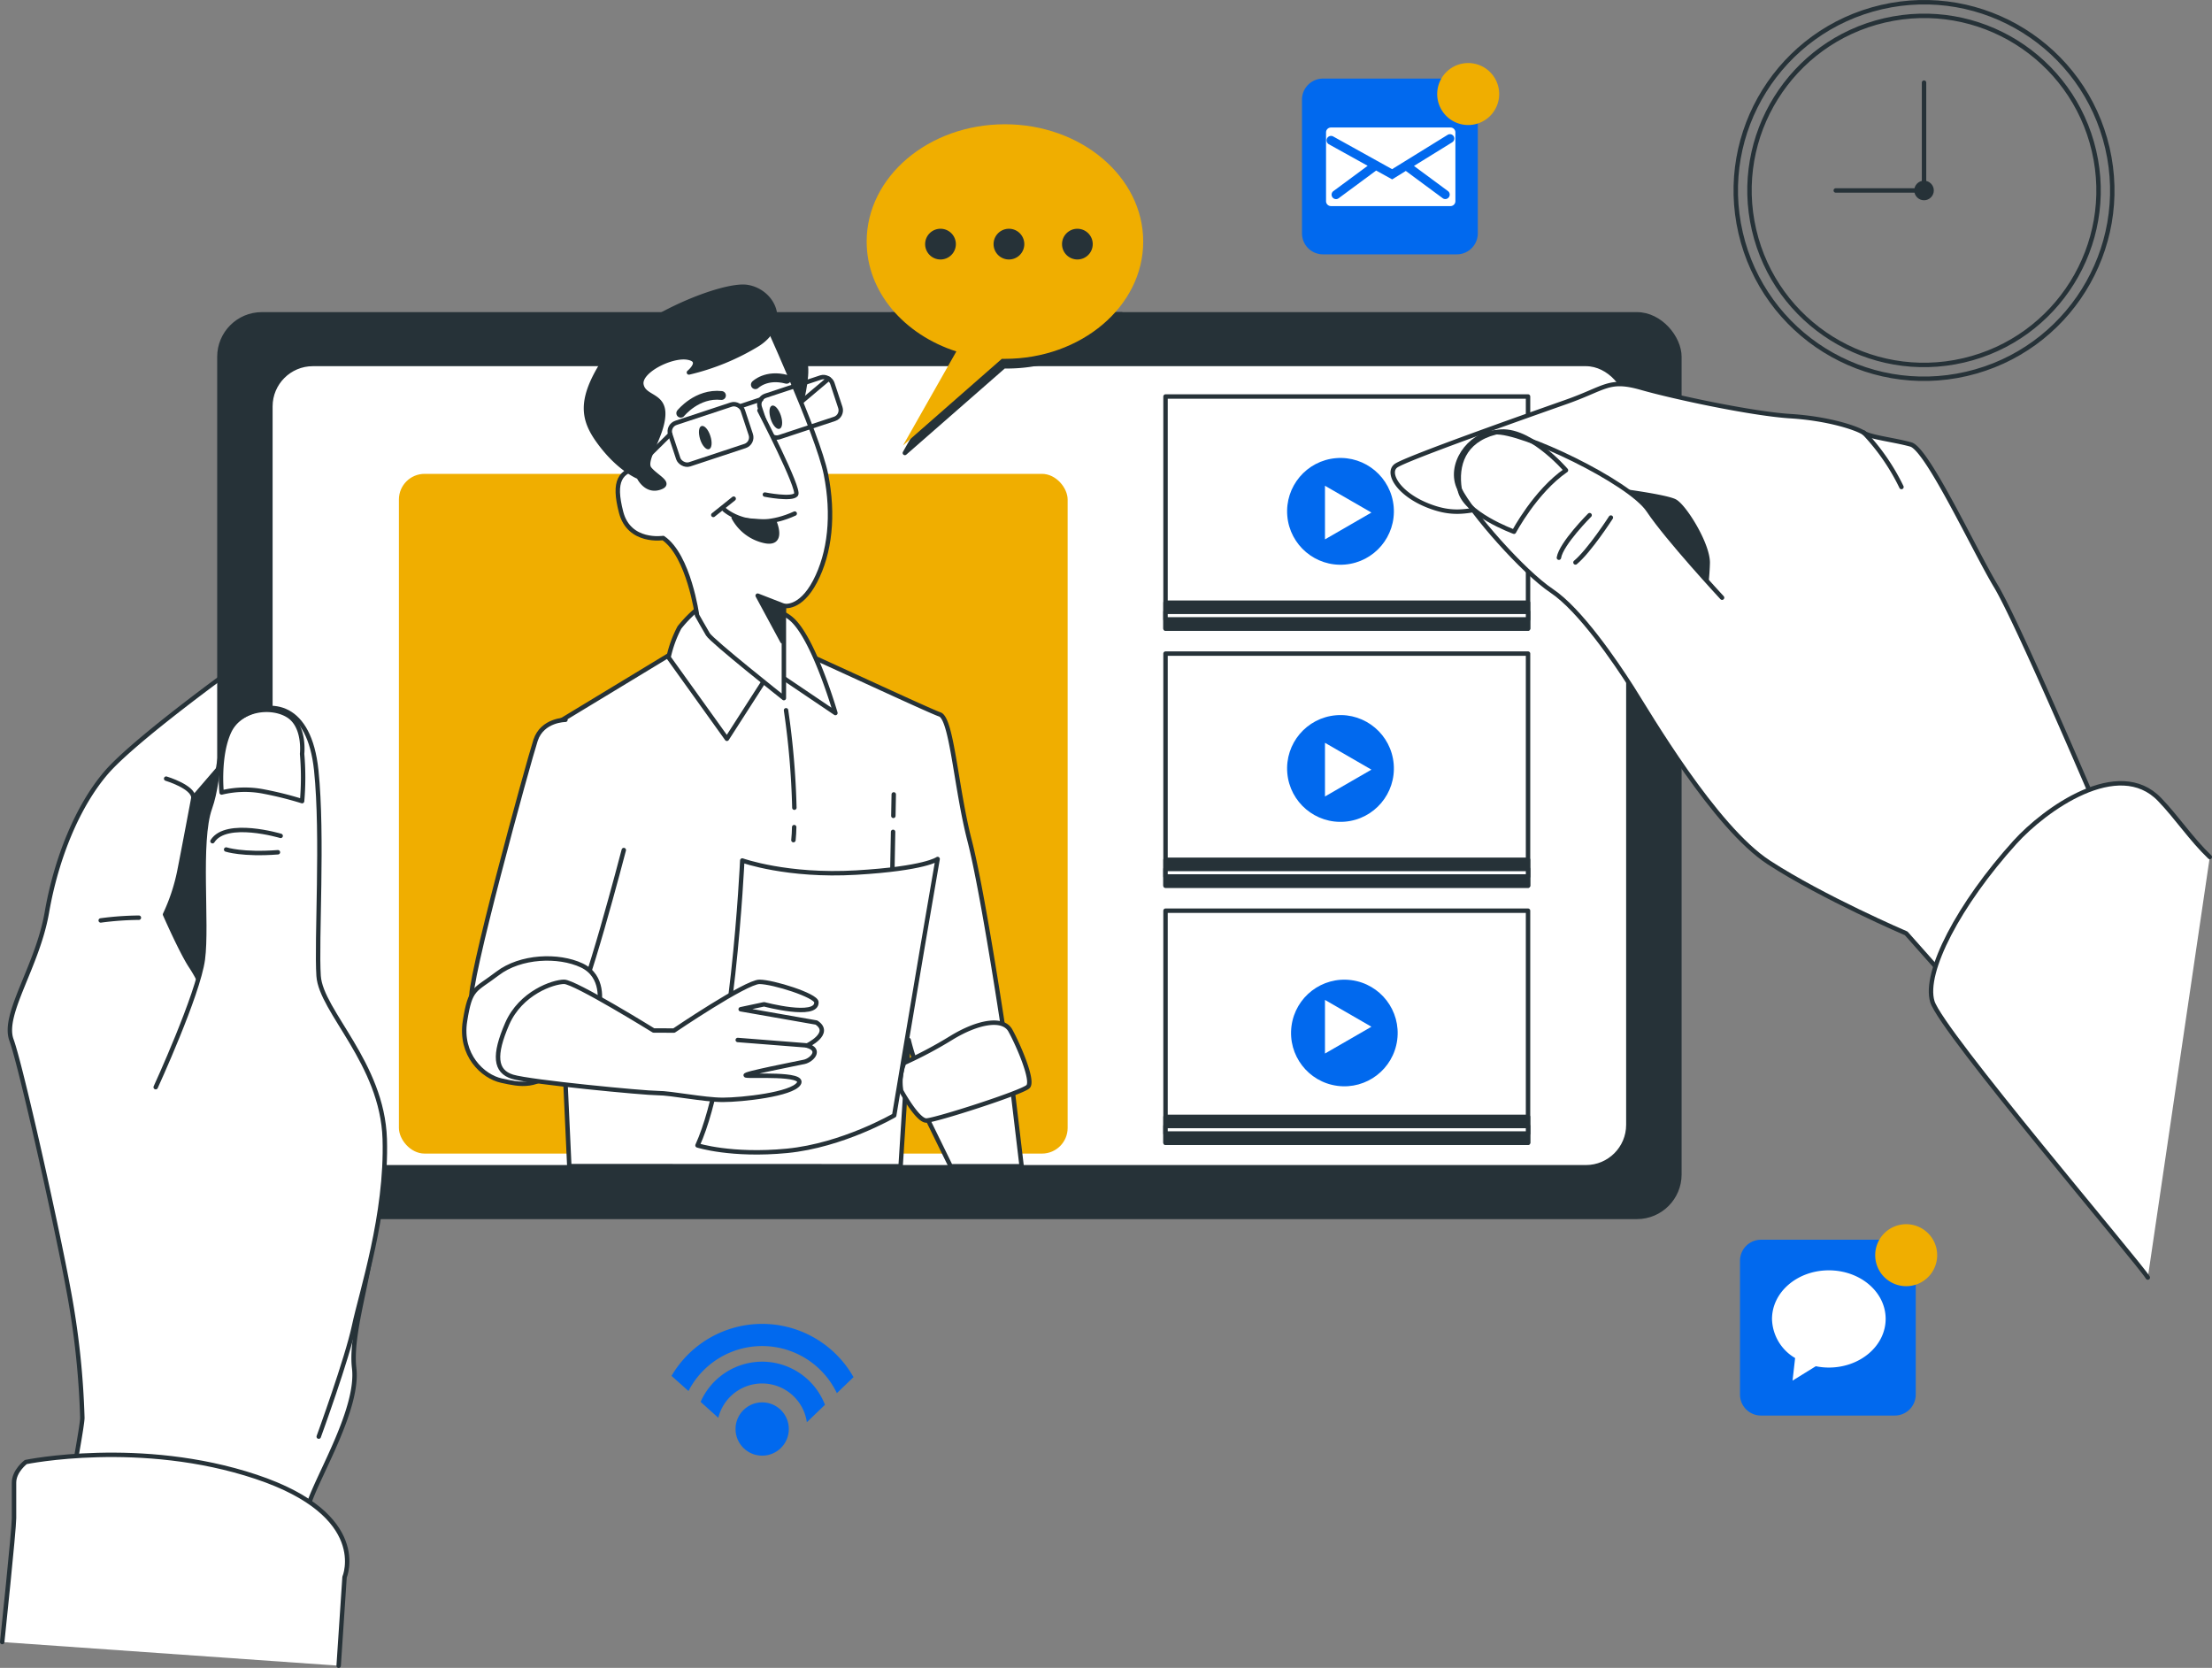 <svg xmlns="http://www.w3.org/2000/svg" viewBox="0 0 499.67 376.73"><rect x="0" y="0" width="499.67" height="376.73" fill="#808080" stroke="none"/><defs><style>.cls-1,.cls-3,.cls-9{fill:none;}.cls-1,.cls-3,.cls-4,.cls-5,.cls-9{stroke:#263238;}.cls-1{stroke-miterlimit:10;}.cls-2,.cls-5{fill:#263238;}.cls-3,.cls-4,.cls-5,.cls-9{stroke-linecap:round;stroke-linejoin:round;}.cls-11,.cls-4,.cls-7{fill:#fff;}.cls-10,.cls-6{fill:#0169ee;}.cls-12,.cls-8{fill:#f0ae00;}.cls-9{stroke-width:2px;}.cls-10,.cls-11,.cls-12{fill-rule:evenodd;}</style></defs><g id="Слой_2" data-name="Слой 2"><g id="OBJECTS"><circle class="cls-1" cx="434.62" cy="43.02" r="42.52" transform="translate(1.5 99.18) rotate(-13.04)"/><circle class="cls-1" cx="434.62" cy="43.02" r="39.42" transform="translate(1.52 99.31) rotate(-13.06)"/><circle class="cls-2" cx="434.62" cy="43.02" r="2.21"/><polyline class="cls-3" points="414.68 43.02 434.62 43.02 434.62 18.66"/><path class="cls-4" d="M10.6,364s8-40.56,8-43.76a185.68,185.68,0,0,0-3.21-29.35c-2.66-14.41-10.67-50.17-12.8-56s5.87-16.54,8-28.81,6.94-24,13.34-31.49,29.35-24,29.35-24H65s-4.27,70.44,1.6,81.11,16.55,33.09,17.62,42.69S78.91,299.94,80,309s-8,24-10.14,30.42-1.07,26.68-1.07,26.68"/><path class="cls-5" d="M52.23,170.26l-8.54,9.92s-2.14,11.43-3.2,16.76a42.64,42.64,0,0,1-3.21,9.61s3.74,8.54,5.87,11.74a30.14,30.14,0,0,1,3.21,6.4l5.87,3.74V170.26Z"/><path class="cls-3" d="M22.75,207.9a69.39,69.39,0,0,1,8.62-.62"/><path class="cls-3" d="M37.53,175.87s6.16,1.85,6.16,4.31"/><path class="cls-4" d="M.5,370.89s2.67-25.33,2.67-28v-8c0-2.66,2.66-4.66,2.66-4.66s26-5.34,52,3.33,20,22.67,20,22.67l-1.33,20"/><rect class="cls-5" x="49.56" y="71" width="329.8" height="203.86" rx="9.59"/><rect class="cls-4" x="61.08" y="82.21" width="306.75" height="181.44" rx="9.59"/><rect class="cls-4" x="263.28" y="89.56" width="81.89" height="52.41"/><rect class="cls-5" x="263.28" y="136.13" width="81.89" height="5.84"/><rect class="cls-4" x="263.28" y="138.2" width="81.89" height="1.7"/><circle class="cls-6" cx="302.8" cy="115.51" r="12.06" transform="translate(-8.63 25.84) rotate(-4.82)"/><polygon class="cls-7" points="309.79 115.77 299.3 109.72 299.3 121.83 309.79 115.77"/><rect class="cls-4" x="263.28" y="147.63" width="81.89" height="52.41"/><rect class="cls-5" x="263.28" y="194.2" width="81.89" height="5.84"/><rect class="cls-4" x="263.28" y="196.27" width="81.89" height="1.7"/><circle class="cls-6" cx="302.8" cy="173.58" r="12.06" transform="translate(-13.51 26.05) rotate(-4.82)"/><polygon class="cls-7" points="309.79 173.84 299.3 167.78 299.3 179.9 309.79 173.84"/><rect class="cls-4" x="263.28" y="205.7" width="81.89" height="52.41"/><rect class="cls-5" x="263.28" y="252.27" width="81.89" height="5.84"/><rect class="cls-4" x="263.28" y="254.33" width="81.89" height="1.7"/><circle class="cls-6" cx="302.8" cy="231.64" r="12.06" transform="matrix(0.13, -0.99, 0.99, 0.13, 34.99, 502.98)"/><polygon class="cls-7" points="309.79 231.91 299.3 225.85 299.3 237.96 309.79 231.91"/><rect class="cls-8" x="90.11" y="107.03" width="151.06" height="153.53" rx="5.8"/><path class="cls-4" d="M35.17,245.56s9.58-20.87,10.65-28.87-1.07-26.68,1.6-34.15,1.07-17.08,7.47-20.82,15-2.66,16.55,12.28,0,38.42.53,46.43,14.41,19.74,14.94,36.82S81.58,291.93,80,299.41s-8,25.08-8,25.08"/><path class="cls-3" d="M50.06,179a22.17,22.17,0,0,1,9.64-.19,78.89,78.89,0,0,1,8.54,2.14,61.78,61.78,0,0,0,0-10.68s.7-6.09-3-8.56-11.09-1.84-13.55,3.7S50.06,179,50.06,179Z"/><path class="cls-3" d="M63.4,188.8S51.08,185.11,48,190"/><path class="cls-3" d="M51.08,191.88s3.7,1.23,11.7.62"/><path class="cls-5" d="M372.42,102s-13.88,4.27-12.81,8,26.68,35.75,30.95,34.69,9.07-15,9.07-24.55S372.42,102,372.42,102Z"/><path class="cls-4" d="M485.83,196.23,472.74,180.4s-17.07-40-21.88-48-15.47-30.95-19.21-32-9.07-1.6-10.67-2.66-8-3.21-16.54-3.74-26.15-4.27-33.62-6.4-8,0-17.08,3.2-36.29,12.81-38.42,14.41.53,6.4,7.47,9.07,10.14.53,18.14-.53,20.28-3.21,21.88-3.21,13.34,1.6,15.48,2.67,7.47,9.61,7.47,13.88a49,49,0,0,1-1.07,9.07l-.22,37s16.9,19.07,28.6,25.57,17.33,6.93,17.33,6.93l18.2,16.9"/><path class="cls-4" d="M421,97.69A48.07,48.07,0,0,1,429.52,110"/><path class="cls-4" d="M471.17,256.56l-40.58-45.74s-18.68-8-31-16-27.21-33.62-30.95-39.49-11.74-17.61-18.14-21.88-18.15-17.61-20.82-23,2.14-12.27,8-12.8,30.42,11.2,34.69,17.61S389,135,389,135"/><path class="cls-3" d="M359.08,116.36s-6.41,6.41-6.94,9.61"/><path class="cls-3" d="M363.88,116.9s-4.8,7.47-8,10.14"/><path class="cls-3" d="M353.74,106.22C346.8,111,342,120.1,342,120.1s-11.41-4.15-12.28-9.61.87-10.92,8-12.8S353.74,106.22,353.74,106.22Z"/><path class="cls-4" d="M485.17,288.56c-2-3.33-46.67-55.67-48.67-62.33s6-22,18.67-36c6.69-7.39,23.35-19.43,32.7-9.61,3.85,4,7.11,8.95,11.3,12.95"/><path class="cls-4" d="M203.44,263.42l1.82-28.52a50.2,50.2,0,0,0,2.15,6.74c.92,1.84,19.61-6.74,19.61-6.74s-4.91-33.09-8-45.05-4-27.58-6.74-28.49S174.92,144.2,174,144.2,154.39,146,154.39,146l-30.34,18.39,4.55,99Z"/><path class="cls-3" d="M179.4,186.82c0,1-.09,2-.17,2.94"/><path class="cls-3" d="M177.56,160.43a182.19,182.19,0,0,1,1.88,22"/><line class="cls-3" x1="201.8" y1="184.28" x2="201.89" y2="179.43"/><line class="cls-3" x1="200.89" y1="233.09" x2="201.74" y2="187.89"/><polygon class="cls-4" points="230.78 263.42 228.56 244.76 207.56 248.76 214.74 263.42 230.78 263.42"/><path class="cls-4" d="M204.23,240.09a94,94,0,0,0,10.66-5.66c6-3.67,11.67-4.67,13.34-1.67s5.33,11.33,4,12.67-21,7.66-23,7.66-5.66-6.71-5.66-6.71A11.52,11.52,0,0,1,204.23,240.09Z"/><path class="cls-4" d="M158.07,137.15a27.54,27.54,0,0,0-4.6,4.59,26.32,26.32,0,0,0-2.45,6.75l13.18,18.38L172.47,154l3.07-1.84,13.17,8.89s-4.59-15.94-9.5-20.84S160.83,135.92,158.07,137.15Z"/><path class="cls-5" d="M174.3,73.36s6.94,5.56,7.64,8.68-1.22,10-1.22,10l-9.2-17.94Z"/><path class="cls-4" d="M172.17,70.65s12.56,27.27,14.4,36.47.92,17.77-2.45,24.2-7.05,5.52-7.05,5.52v20.84s-16.24-12.87-17.16-14.4-2.45-4.29-2.45-4.29-1.84-13.49-7.66-17.47c0,0-7.67,1.22-9.5-5.82s-.31-9.5,4.59-10.12c0,0-4-10.11-4.9-16.85s10.42-8.89,17.16-13.18S172.17,70.65,172.17,70.65Z"/><polygon class="cls-5" points="177.07 136.84 171.15 134.54 176.72 144.85 177.07 136.84"/><path class="cls-5" d="M144.28,107.73s-4-1.53-8.27-7-5.52-9.8.3-19S163,63.91,168.79,64.83s9.5,8.27,2.46,12.87a53.12,53.12,0,0,1-15.63,6.43s3.37-2.75-.31-3.37-11,3.07-10.42,6.13,5.21,2.15,4.91,7-4.6,10.11-3.07,12,5.21,3.37,2.15,4.29S144.28,107.73,144.28,107.73Z"/><line class="cls-3" x1="165.73" y1="112.63" x2="161.13" y2="116.31"/><path class="cls-3" d="M163.59,115.08s5.82,5.52,15.93.92"/><path class="cls-5" d="M165.73,116.92a10.46,10.46,0,0,0,6.74,5.21c4.9,1.23,2.45-4.29,2.45-4.29S168.18,117.84,165.73,116.92Z"/><path class="cls-2" d="M160.46,98.46c.48,1.45.34,2.79-.3,3s-1.55-.79-2-2.23-.34-2.79.3-3S160,97,160.46,98.46Z"/><path class="cls-2" d="M176.39,93.86c.48,1.45.35,2.79-.3,3s-1.55-.79-2-2.24-.35-2.79.3-3S175.92,92.42,176.39,93.86Z"/><rect class="cls-3" x="151.86" y="93.2" width="17.26" height="9.86" rx="2.04" transform="translate(-22.69 55.35) rotate(-18.3)"/><line class="cls-3" x1="167.5" y1="91.67" x2="171.96" y2="90.19"/><line class="cls-3" x1="151.39" y1="98.1" x2="143.4" y2="106"/><line class="cls-3" x1="187.18" y1="85.55" x2="181.24" y2="90.56"/><rect class="cls-3" x="172.09" y="87.08" width="17.26" height="9.86" rx="2.04" transform="translate(-19.75 61.39) rotate(-18.3)"/><path class="cls-9" d="M153.78,93.33s3.68-4.6,9.19-4"/><path class="cls-9" d="M170.63,86.89s2.45-2.45,7.05-1.22"/><path class="cls-4" d="M171.55,92.71s9.2,17.78,8.28,19-7.05,0-7.05,0"/><path class="cls-4" d="M127.73,162.58s-5.21,0-6.74,4.6-15.93,57-14.4,58.53,20.84,2.76,23,2.14S140.91,192,140.91,192"/><path class="cls-4" d="M135.39,226.63s1.23-6.13-4-8.58-13.79-2.15-19,1.83-6.13,3.07-7.35,10.73,4,12.56,8.27,13.48,8,1.84,13.18-3.37S135.39,226.63,135.39,226.63Z"/><path class="cls-4" d="M167.67,194.36s-2.14,46.88-10.11,64.35c0,0,7.66,2.45,20.23,1.23s24.2-8,24.2-8,4.29-25.74,6.44-38.31,3.37-19.61,3.37-19.61-2.76,2.15-18.39,3.07S167.67,194.36,167.67,194.36Z"/><path class="cls-4" d="M147.65,232.76s-17.77-11-20.22-11-9.81,2.46-12.87,9.5-2.76,10.73,1.22,11.95,29.73,3.68,32.79,3.68,10.42,1.53,14.71,1.53,15.63-1.22,17.16-3.67-11-1.54-11.95-1.84,11.48-2.7,13.18-3.07,4-2.75.61-3.67c0,0,5.82-2.76,2.14-5.21l-17.11-3,5.29-1.12s12,3.2,11.82-.47c-.06-1.53-9.8-4.6-12.87-4.6s-19.3,11-19.3,11Z"/><line class="cls-3" x1="182.28" y1="236.13" x2="166.65" y2="234.9"/><path class="cls-5" d="M201.46,71a31,31,0,0,0,15,10.07l-12.06,21.24,22.37-19.57h.66c10.81,0,20.34-4.66,25.94-11.75Z"/><path class="cls-8" d="M227,28.07c-17.24,0-31.23,11.86-31.23,26.5,0,11.35,8.43,21,20.26,24.81l-12.05,21.24L226.3,81.05H227c17.25,0,31.24-11.86,31.24-26.49S244.21,28.07,227,28.07Z"/><path class="cls-2" d="M215.92,55.14a3.47,3.47,0,1,0-3.47,3.47A3.47,3.47,0,0,0,215.92,55.14Z"/><path class="cls-2" d="M231.38,55.14a3.47,3.47,0,1,0-3.47,3.47A3.47,3.47,0,0,0,231.38,55.14Z"/><circle class="cls-2" cx="243.37" cy="55.14" r="3.47"/><circle class="cls-6" cx="172.17" cy="322.77" r="6.02"/><path class="cls-6" d="M172.17,307.56a15.22,15.22,0,0,0-13.91,9.08l4,3.6a10.2,10.2,0,0,1,20,1l4.09-3.94A15.22,15.22,0,0,0,172.17,307.56Z"/><path class="cls-6" d="M155.52,314.19a18.71,18.71,0,0,1,33.52.48l3.76-3.62a23.72,23.72,0,0,0-41.11-.28Z"/><path class="cls-10" d="M333.82,27.85V52.72a4.74,4.74,0,0,1-4.74,4.73H298.85a4.74,4.74,0,0,1-4.74-4.73V22.49a4.74,4.74,0,0,1,4.74-4.74h27"/><path class="cls-11" d="M327.65,28.8h-27a1.11,1.11,0,0,0-1.11,1.11V45.44a1.11,1.11,0,0,0,1.11,1.11h27a1.11,1.11,0,0,0,1.11-1.11V29.91A1.11,1.11,0,0,0,327.65,28.8Zm.36,3.36-8.61,5.32,7.67,5.67a1,1,0,0,1,.21,1.4,1,1,0,0,1-.8.41,1,1,0,0,1-.6-.2l-8.32-6.15-3.08,1.91-3.62-2-8.46,6.25a1,1,0,0,1-.59.2,1,1,0,0,1-.6-1.81l7.73-5.71-8.77-4.87a1,1,0,1,1,1-1.75l13.29,7.38L327,30.46a1,1,0,0,1,1.38.33A1,1,0,0,1,328,32.16Z"/><path class="cls-12" d="M338.65,21.24a7,7,0,1,0-7,7A7,7,0,0,0,338.65,21.24Z"/><path class="cls-10" d="M432.75,290.12V315a4.74,4.74,0,0,1-4.74,4.73H397.79a4.74,4.74,0,0,1-4.74-4.73V284.76a4.74,4.74,0,0,1,4.74-4.74h27"/><path class="cls-12" d="M437.59,283.51a7,7,0,1,0-7,7A7,7,0,0,0,437.59,283.51Z"/><path class="cls-11" d="M413.11,286.93c-7.09,0-12.83,4.91-12.83,11a10.51,10.51,0,0,0,5.22,8.81l-.58,5.1,5.25-3.25a14.88,14.88,0,0,0,2.94.3c7.09,0,12.84-4.91,12.84-11S420.2,286.93,413.11,286.93Z"/></g></g></svg>